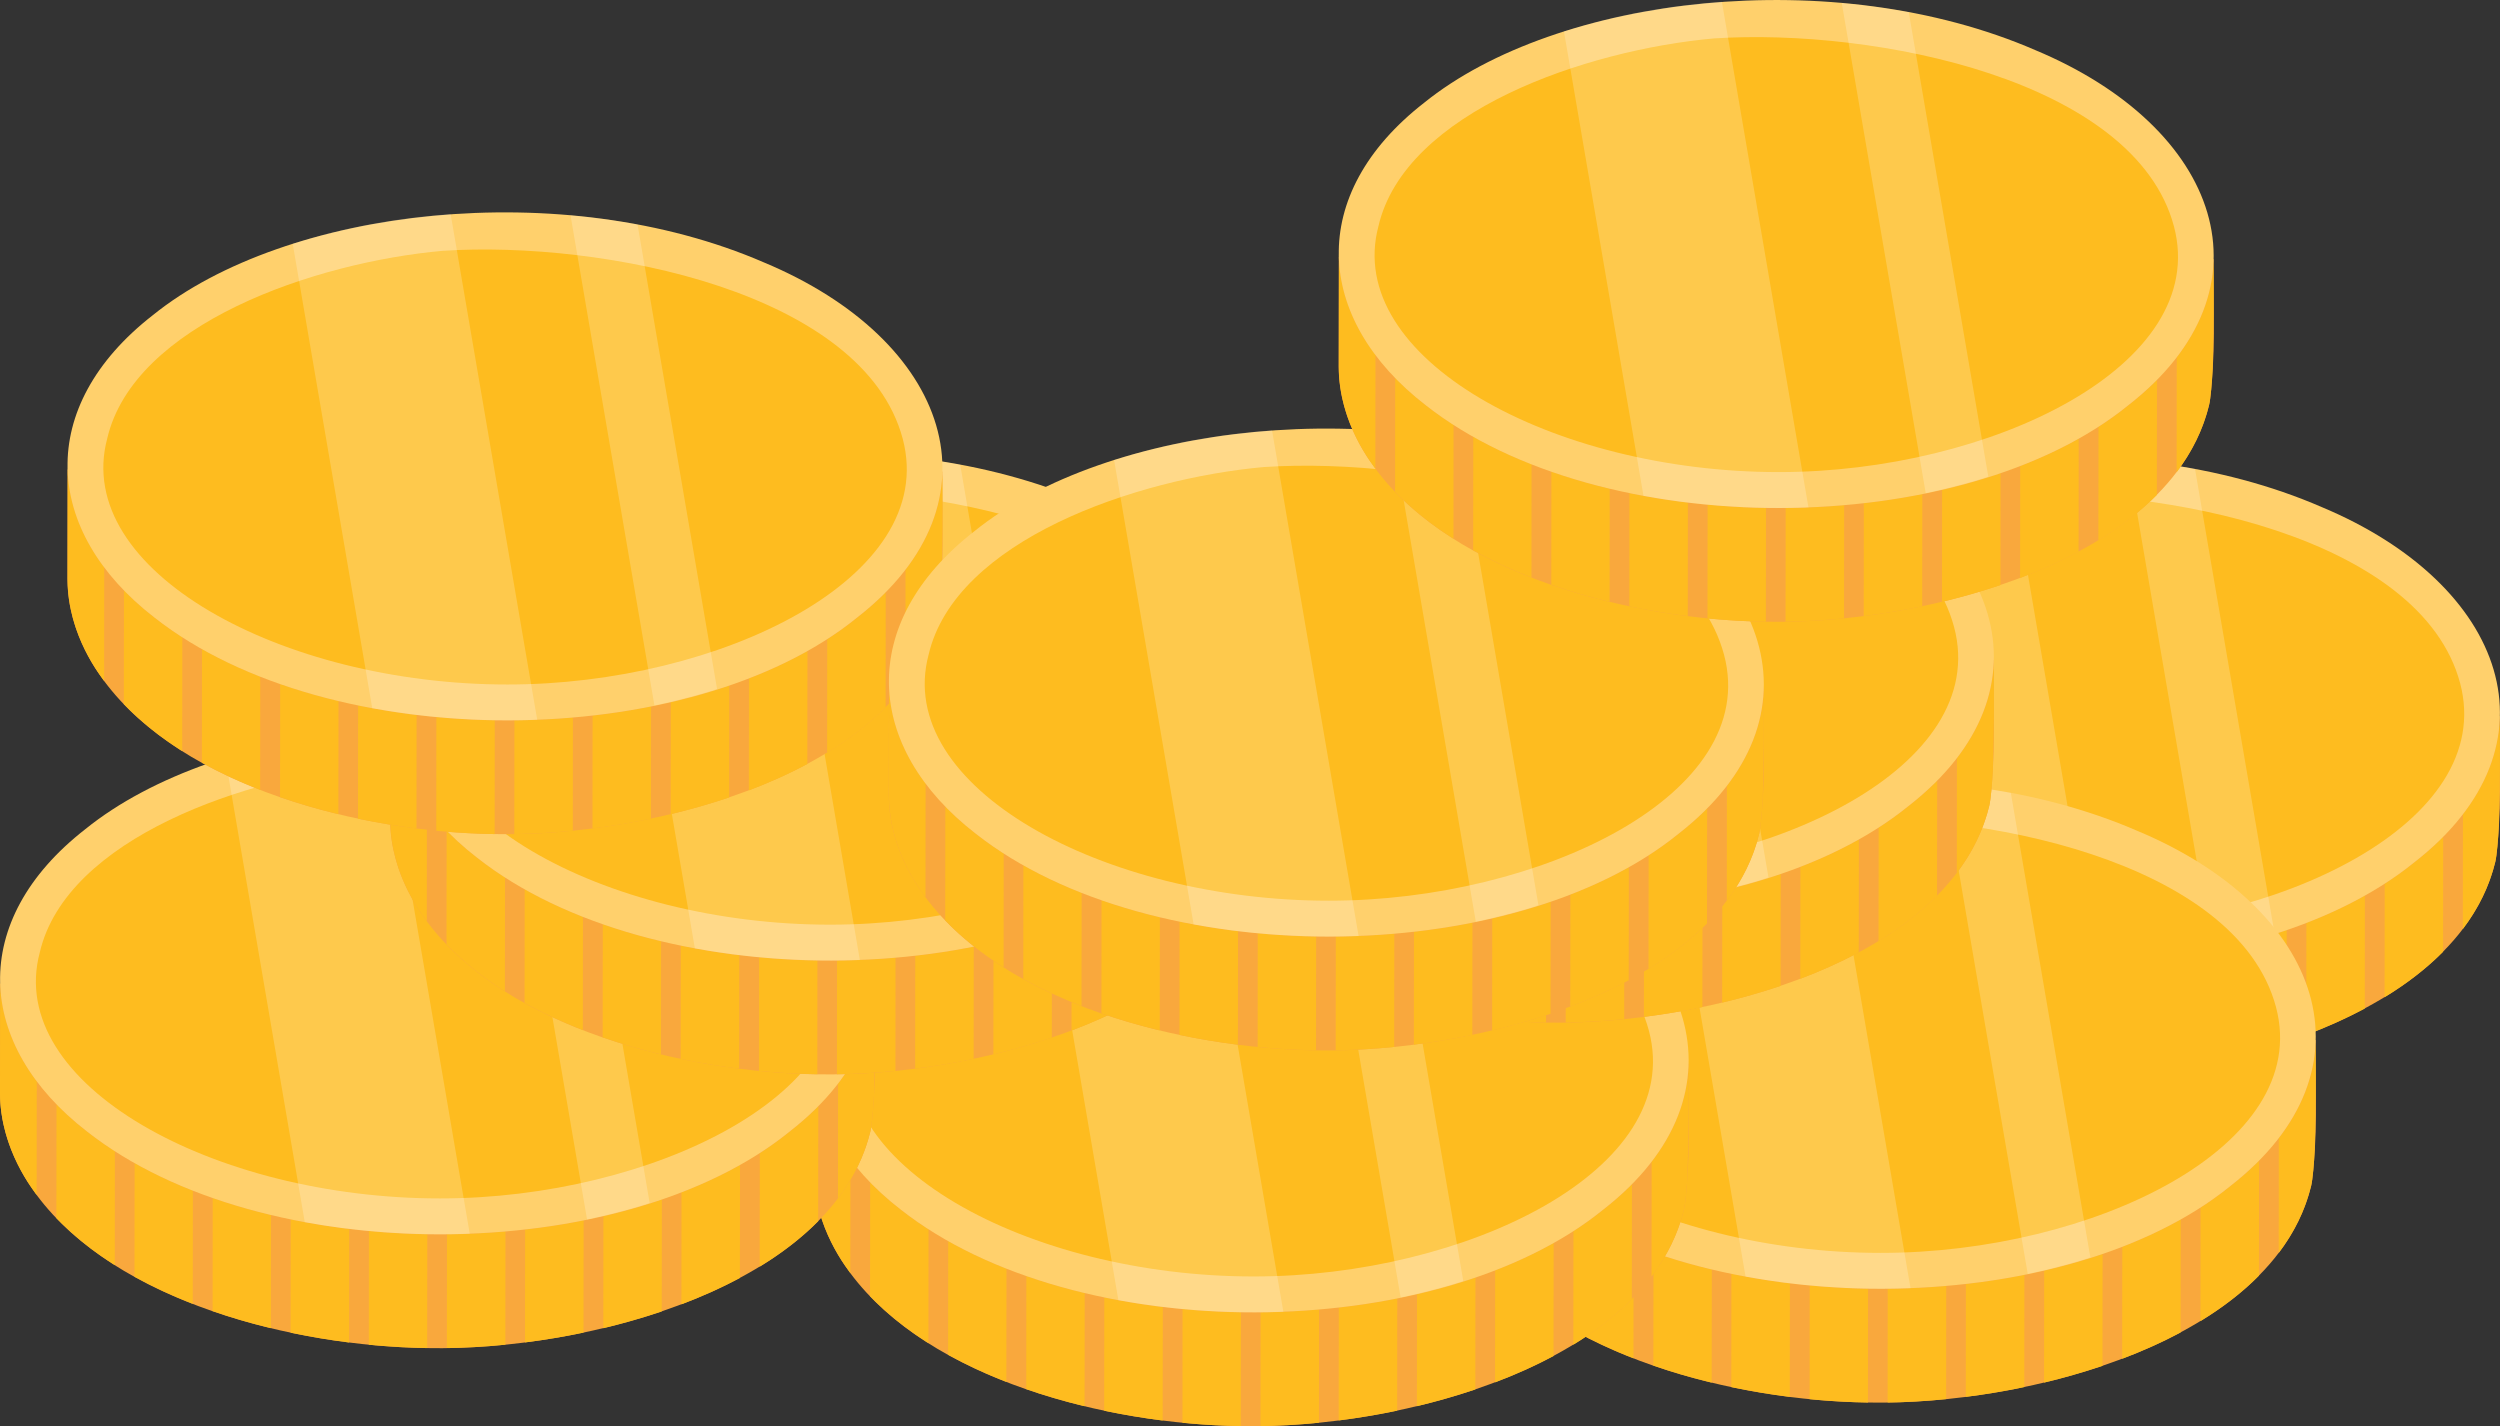 <svg width="149" height="85" viewBox="0 0 149 85" fill="none" xmlns="http://www.w3.org/2000/svg">
<rect x="0" y="0" width="149" height="85" fill="#333333" stroke="none"/>
<g clip-path="url(#clip0_96_492404)">
<path d="M148.936 49.162V49.179C148.889 50.052 148.812 50.975 148.718 51.373C146.462 60.638 131.771 64.477 122.303 64.285C114.391 64.174 103.777 61.548 99.027 55.161C98.933 54.993 96.843 52.505 96.843 49.067C96.843 48.4 96.839 51.481 96.853 42.556H97.068L148.768 42.68H148.983C149.003 47.413 149.027 47.601 148.939 49.165L148.936 49.162Z" fill="#F9A83D"/>
<path d="M103.69 52.556L103.683 59.337C102.379 58.515 101.206 57.584 100.204 56.54L100.211 49.758C100.755 50.321 101.364 50.864 102.039 51.386C102.564 51.797 103.115 52.192 103.693 52.556H103.69Z" fill="#FEBC1F"/>
<path d="M126.968 57.338L126.962 64.086C125.758 64.204 124.589 64.271 123.476 64.285L123.483 57.507C124.649 57.497 125.812 57.44 126.965 57.338H126.968Z" fill="#FEBC1F"/>
<path d="M136.289 55.434L136.282 62.104C135.139 62.489 133.973 62.822 132.8 63.102L132.807 56.428C134.003 56.152 135.169 55.822 136.289 55.434Z" fill="#FEBC1F"/>
<path d="M108.338 54.905L108.331 61.649C107.118 61.178 105.955 60.638 104.859 60.032L104.866 53.26C105.958 53.877 107.118 54.423 108.338 54.905Z" fill="#FEBC1F"/>
<path d="M99.034 48.39L99.028 55.158C97.532 53.162 96.87 51.049 96.85 49.165C96.85 49.165 96.85 48.309 96.856 42.296C96.856 44.389 97.599 46.468 99.041 48.39H99.034Z" fill="#FEBC1F"/>
<path d="M140.947 53.374L140.94 60.112C139.838 60.702 138.668 61.224 137.455 61.683L137.461 55.009C138.691 54.534 139.858 53.991 140.947 53.378V53.374Z" fill="#FEBC1F"/>
<path d="M131.63 56.681L131.623 63.368C130.457 63.614 129.284 63.806 128.138 63.951L128.144 57.224C129.324 57.092 130.49 56.91 131.63 56.678V56.681Z" fill="#FEBC1F"/>
<path d="M122.31 57.504L122.303 64.285C121.174 64.268 120.007 64.204 118.824 64.09L118.831 57.312C119.984 57.423 121.147 57.487 122.313 57.507L122.31 57.504Z" fill="#FEBC1F"/>
<path d="M148.936 49.161V49.178C148.889 50.051 148.812 50.975 148.718 51.372C148.362 52.842 147.693 54.17 146.785 55.37L146.792 48.524C148.204 46.687 148.909 44.753 148.987 42.835C149.003 45.831 149.007 46.104 148.933 49.161H148.936Z" fill="#FEBC1F"/>
<path d="M145.612 49.873L145.606 56.728C144.607 57.739 143.428 58.642 142.12 59.438L142.127 52.673C142.755 52.269 143.347 51.841 143.905 51.389C144.537 50.897 145.108 50.395 145.616 49.876L145.612 49.873Z" fill="#FEBC1F"/>
<path d="M117.655 57.184L117.648 63.951C116.492 63.806 115.322 63.611 114.163 63.368L114.169 56.621C115.312 56.86 116.475 57.049 117.655 57.187V57.184Z" fill="#FEBC1F"/>
<path d="M112.996 56.357L112.99 63.098C111.81 62.815 110.647 62.478 109.514 62.08L109.521 55.343C110.64 55.737 111.803 56.074 112.996 56.357Z" fill="#FEBC1F"/>
<path d="M143.905 51.386C133.932 59.479 112.506 59.614 102.039 51.386C95.351 46.219 94.934 38.811 101.932 33.361C109.864 26.947 126.387 25.022 138.362 30.216C149.366 34.814 152.862 44.409 143.905 51.386Z" fill="#FFD06C"/>
<path d="M123.069 55.37C135.643 55.37 148.832 49.044 146.624 40.719C144.294 31.996 128.83 28.899 119.211 29.522C111.581 30.203 100.792 33.89 99.212 40.715C97.121 48.579 109.605 55.37 123.069 55.37Z" fill="#FEBC1F"/>
<g opacity="0.2">
<path d="M124.844 57.473C121.345 57.618 117.916 57.325 115.009 56.782C114.807 55.613 110.821 32.323 110.64 31.261L110.27 29.104C113.013 28.218 115.974 27.645 119.005 27.388C119.231 27.368 119.456 27.351 119.681 27.338L120.047 29.475L124.474 55.336L124.84 57.473H124.844Z" fill="white"/>
<path d="M135.562 55.636C135.142 55.788 133.633 56.24 131.831 56.621C128.531 37.346 126.864 27.608 126.83 27.405C128.181 27.527 129.516 27.709 130.823 27.955C133.055 41.002 133.388 42.94 135.562 55.636Z" fill="white"/>
</g>
<path d="M137.962 68.468V68.485C137.915 69.358 137.838 70.281 137.744 70.679C135.489 79.944 120.797 83.783 111.329 83.591C103.417 83.48 92.803 80.854 88.054 74.467C87.96 74.299 85.869 71.811 85.869 68.374C85.869 67.706 85.866 70.787 85.879 61.862H86.094L137.794 61.986H138.009C138.03 66.719 138.053 66.907 137.966 68.471L137.962 68.468Z" fill="#F9A83D"/>
<path d="M92.716 71.859L92.709 78.64C91.405 77.817 90.232 76.887 89.231 75.842L89.237 69.061C89.782 69.624 90.39 70.167 91.066 70.689C91.59 71.1 92.141 71.495 92.719 71.859H92.716Z" fill="#FEBC1F"/>
<path d="M115.995 76.641L115.988 83.389C114.785 83.507 113.615 83.574 112.502 83.588L112.509 76.81C113.675 76.799 114.838 76.742 115.991 76.641H115.995Z" fill="#FEBC1F"/>
<path d="M125.315 74.737L125.308 81.407C124.165 81.791 122.999 82.125 121.826 82.405L121.833 75.731C123.029 75.455 124.196 75.124 125.315 74.737Z" fill="#FEBC1F"/>
<path d="M97.361 74.211L97.354 80.956C96.141 80.484 94.978 79.944 93.882 79.338L93.889 72.566C94.981 73.183 96.141 73.729 97.361 74.211Z" fill="#FEBC1F"/>
<path d="M88.061 67.696L88.054 74.464C86.558 72.469 85.896 70.355 85.876 68.471C85.876 68.471 85.876 67.615 85.883 61.602C85.883 63.695 86.626 65.775 88.067 67.696H88.061Z" fill="#FEBC1F"/>
<path d="M129.973 72.677L129.966 79.415C128.864 80.005 127.694 80.527 126.481 80.986L126.488 74.312C127.718 73.837 128.884 73.294 129.973 72.681V72.677Z" fill="#FEBC1F"/>
<path d="M120.653 75.984L120.647 82.671C119.48 82.917 118.307 83.109 117.161 83.254L117.168 76.526C118.348 76.395 119.514 76.213 120.653 75.981V75.984Z" fill="#FEBC1F"/>
<path d="M111.336 76.806L111.329 83.588C110.2 83.571 109.034 83.507 107.851 83.392L107.857 76.614C109.01 76.725 110.173 76.79 111.339 76.81L111.336 76.806Z" fill="#FEBC1F"/>
<path d="M137.963 68.468V68.484C137.916 69.357 137.838 70.281 137.744 70.678C137.388 72.148 136.719 73.476 135.812 74.676L135.818 67.831C137.23 65.994 137.936 64.059 138.013 62.141C138.03 65.138 138.033 65.41 137.959 68.468H137.963Z" fill="#FEBC1F"/>
<path d="M134.639 69.175L134.632 76.031C133.634 77.042 132.454 77.945 131.146 78.741L131.153 71.976C131.782 71.572 132.373 71.144 132.931 70.692C133.563 70.2 134.134 69.698 134.642 69.179L134.639 69.175Z" fill="#FEBC1F"/>
<path d="M106.678 76.486L106.671 83.254C105.515 83.109 104.345 82.914 103.186 82.671L103.192 75.923C104.335 76.163 105.498 76.351 106.678 76.49V76.486Z" fill="#FEBC1F"/>
<path d="M102.023 75.663L102.016 82.404C100.836 82.121 99.673 81.784 98.54 81.386L98.547 74.649C99.666 75.043 100.829 75.38 102.023 75.663Z" fill="#FEBC1F"/>
<path d="M132.928 70.689C122.955 78.781 101.528 78.916 91.062 70.689C84.374 65.522 83.957 58.114 90.954 52.664C98.887 46.25 115.41 44.325 127.385 49.519C138.389 54.116 141.885 63.712 132.928 70.689Z" fill="#FFD06C"/>
<path d="M112.095 74.673C124.669 74.673 137.858 68.347 135.65 60.022C133.321 51.299 117.856 48.201 108.237 48.825C100.607 49.506 89.818 53.193 88.239 60.018C86.148 67.882 98.631 74.673 112.095 74.673Z" fill="#FEBC1F"/>
<g opacity="0.2">
<path d="M113.87 76.776C110.371 76.921 106.943 76.628 104.036 76.085C103.834 74.915 99.848 51.626 99.666 50.564L99.296 48.407C102.039 47.52 105 46.947 108.032 46.691C108.257 46.671 108.482 46.654 108.707 46.641L109.074 48.778L113.5 74.639L113.867 76.776H113.87Z" fill="white"/>
<path d="M124.585 74.942C124.165 75.094 122.656 75.546 120.854 75.927C117.554 56.652 115.887 46.914 115.853 46.711C117.204 46.833 118.539 47.015 119.846 47.261C122.078 60.308 122.41 62.246 124.585 74.942Z" fill="white"/>
</g>
<path d="M100.583 69.873V69.89C100.536 70.763 100.459 71.686 100.365 72.084C98.11 81.35 83.418 85.189 73.95 84.996C66.038 84.885 55.424 82.26 50.675 75.873C50.581 75.704 48.49 73.217 48.49 69.779C48.49 69.112 48.487 72.192 48.5 63.267H48.715L100.415 63.392H100.631C100.651 68.124 100.674 68.313 100.587 69.877L100.583 69.873Z" fill="#F9A83D"/>
<path d="M55.34 73.267L55.333 80.049C54.029 79.226 52.856 78.296 51.855 77.251L51.861 70.47C52.406 71.033 53.014 71.575 53.69 72.098C54.214 72.509 54.765 72.903 55.343 73.267H55.34Z" fill="#FEBC1F"/>
<path d="M78.615 78.046L78.609 84.794C77.405 84.912 76.236 84.98 75.123 84.993L75.13 78.215C76.296 78.205 77.459 78.147 78.612 78.046H78.615Z" fill="#FEBC1F"/>
<path d="M87.936 76.142L87.929 82.812C86.786 83.197 85.62 83.53 84.447 83.81L84.454 77.136C85.65 76.86 86.816 76.53 87.936 76.142Z" fill="#FEBC1F"/>
<path d="M59.985 75.617L59.978 82.361C58.764 81.889 57.602 81.35 56.506 80.743L56.513 73.972C57.605 74.588 58.764 75.135 59.985 75.617Z" fill="#FEBC1F"/>
<path d="M50.685 69.101L50.678 75.869C49.182 73.874 48.52 71.76 48.5 69.876C48.5 69.876 48.5 69.02 48.507 63.007C48.507 65.1 49.249 67.18 50.691 69.101H50.685Z" fill="#FEBC1F"/>
<path d="M92.597 74.082L92.59 80.82C91.488 81.41 90.318 81.932 89.105 82.391L89.112 75.717C90.342 75.242 91.508 74.699 92.597 74.086V74.082Z" fill="#FEBC1F"/>
<path d="M83.277 77.389L83.271 84.076C82.104 84.322 80.931 84.514 79.785 84.659L79.792 77.932C80.972 77.8 82.138 77.618 83.277 77.386V77.389Z" fill="#FEBC1F"/>
<path d="M73.96 78.212L73.953 84.993C72.824 84.976 71.658 84.912 70.475 84.798L70.481 78.019C71.634 78.131 72.797 78.195 73.963 78.215L73.96 78.212Z" fill="#FEBC1F"/>
<path d="M100.583 69.873V69.89C100.536 70.763 100.459 71.686 100.365 72.084C100.008 73.553 99.34 74.881 98.432 76.081L98.439 69.236C99.85 67.399 100.556 65.464 100.634 63.546C100.65 66.543 100.654 66.816 100.58 69.873H100.583Z" fill="#FEBC1F"/>
<path d="M97.263 70.581L97.256 77.436C96.258 78.447 95.078 79.35 93.77 80.146L93.777 73.381C94.406 72.977 94.997 72.549 95.555 72.097C96.187 71.605 96.758 71.103 97.266 70.584L97.263 70.581Z" fill="#FEBC1F"/>
<path d="M69.302 77.895L69.295 84.663C68.139 84.518 66.969 84.322 65.81 84.08L65.816 77.332C66.959 77.571 68.122 77.76 69.302 77.898V77.895Z" fill="#FEBC1F"/>
<path d="M64.647 77.069L64.64 83.81C63.46 83.526 62.297 83.189 61.165 82.792L61.171 76.054C62.291 76.448 63.453 76.786 64.647 77.069Z" fill="#FEBC1F"/>
<path d="M95.552 72.094C85.58 80.187 64.153 80.322 53.687 72.094C46.998 66.927 46.581 59.519 53.579 54.069C61.511 47.655 78.034 45.73 90.01 50.924C101.014 55.522 104.509 65.117 95.552 72.094Z" fill="#FFD06C"/>
<path d="M74.72 76.078C87.294 76.078 100.483 69.752 98.274 61.427C95.945 52.704 80.481 49.607 70.861 50.23C63.232 50.911 52.443 54.598 50.863 61.423C48.772 69.287 61.255 76.078 74.72 76.078Z" fill="#FEBC1F"/>
<g opacity="0.2">
<path d="M76.491 78.185C72.992 78.33 69.564 78.036 66.657 77.494C66.455 76.324 62.469 53.034 62.287 51.972L61.917 49.815C64.66 48.929 67.621 48.356 70.653 48.1C70.878 48.08 71.103 48.063 71.329 48.049L71.695 50.186L76.121 76.048L76.488 78.185H76.491Z" fill="white"/>
<path d="M87.21 76.348C86.79 76.499 85.28 76.951 83.479 77.332C80.178 58.057 78.511 48.319 78.478 48.117C79.829 48.238 81.163 48.42 82.471 48.666C84.702 61.713 85.035 63.651 87.21 76.348Z" fill="white"/>
</g>
<path d="M52.093 65.222V65.239C52.046 66.112 51.969 67.036 51.875 67.433C49.62 76.699 34.928 80.538 25.46 80.346C17.548 80.234 6.934 77.609 2.185 71.222C2.09 71.05 -0 68.559 -0 65.125C-0 64.457 -0.003 67.538 0.01 58.613H0.225L51.922 58.737H52.137C52.157 63.47 52.181 63.658 52.093 65.222Z" fill="#F9A83D"/>
<path d="M6.846 68.616L6.84 75.398C5.535 74.575 4.362 73.645 3.361 72.6L3.368 65.819C3.912 66.382 4.52 66.924 5.196 67.447C5.72 67.858 6.272 68.252 6.85 68.616H6.846Z" fill="#FEBC1F"/>
<path d="M30.125 73.395L30.119 80.143C28.916 80.261 27.746 80.329 26.633 80.342L26.64 73.564C27.806 73.554 28.969 73.497 30.122 73.395H30.125Z" fill="#FEBC1F"/>
<path d="M39.446 71.495L39.439 78.165C38.296 78.549 37.13 78.883 35.957 79.162L35.964 72.489C37.16 72.213 38.327 71.882 39.446 71.495Z" fill="#FEBC1F"/>
<path d="M11.495 70.966L11.488 77.71C10.275 77.238 9.112 76.699 8.016 76.092L8.023 69.321C9.115 69.938 10.275 70.484 11.495 70.966Z" fill="#FEBC1F"/>
<path d="M2.191 64.45L2.185 71.218C0.686 69.219 0.024 67.106 0 65.225C0 65.225 0 64.369 0.007 58.356C0.007 60.45 0.75 62.529 2.191 64.45Z" fill="#FEBC1F"/>
<path d="M44.104 69.432L44.097 76.169C42.995 76.759 41.825 77.281 40.612 77.74L40.618 71.066C41.849 70.591 43.015 70.048 44.104 69.435V69.432Z" fill="#FEBC1F"/>
<path d="M34.784 72.738L34.777 79.425C33.611 79.671 32.438 79.863 31.291 80.008L31.298 73.281C32.478 73.149 33.644 72.967 34.784 72.735V72.738Z" fill="#FEBC1F"/>
<path d="M25.467 73.561L25.46 80.342C24.331 80.325 23.165 80.261 21.981 80.147L21.988 73.369C23.141 73.48 24.304 73.544 25.47 73.564L25.467 73.561Z" fill="#FEBC1F"/>
<path d="M52.093 65.222V65.239C52.046 66.112 51.969 67.035 51.875 67.433C51.519 68.902 50.85 70.23 49.942 71.43L49.949 64.585C51.361 62.748 52.067 60.813 52.144 58.895C52.161 61.892 52.164 62.165 52.09 65.222H52.093Z" fill="#FEBC1F"/>
<path d="M48.77 65.93L48.763 72.785C47.764 73.796 46.585 74.7 45.277 75.495L45.284 68.731C45.913 68.326 46.504 67.898 47.062 67.446C47.694 66.954 48.265 66.452 48.773 65.933L48.77 65.93Z" fill="#FEBC1F"/>
<path d="M20.812 73.244L20.805 80.012C19.649 79.867 18.479 79.671 17.32 79.429L17.326 72.681C18.469 72.921 19.632 73.109 20.812 73.247V73.244Z" fill="#FEBC1F"/>
<path d="M16.154 72.418L16.147 79.159C14.967 78.876 13.804 78.539 12.671 78.141L12.678 71.403C13.797 71.798 14.96 72.135 16.154 72.418Z" fill="#FEBC1F"/>
<path d="M47.059 67.443C37.086 75.536 15.659 75.671 5.193 67.443C-1.496 62.276 -1.912 54.868 5.085 49.418C13.018 43.004 29.541 41.08 41.516 46.273C52.52 50.871 56.016 60.467 47.059 67.443Z" fill="#FFD06C"/>
<path d="M26.226 71.427C38.8 71.427 51.989 65.101 49.781 56.776C47.452 48.053 31.987 44.956 22.368 45.579C14.738 46.26 3.949 49.947 2.369 56.773C0.279 64.636 12.762 71.427 26.226 71.427Z" fill="#FEBC1F"/>
<g opacity="0.2">
<path d="M28.001 73.534C24.502 73.679 21.074 73.385 18.166 72.843C17.965 71.673 13.979 48.383 13.797 47.322L13.427 45.165C16.17 44.278 19.131 43.705 22.163 43.449C22.388 43.429 22.613 43.412 22.838 43.398L23.205 45.535L27.631 71.397L27.997 73.534H28.001Z" fill="white"/>
<path d="M38.719 71.697C38.299 71.849 36.79 72.3 34.989 72.681C31.688 53.407 30.021 43.668 29.987 43.466C31.338 43.587 32.673 43.769 33.98 44.015C36.212 57.062 36.545 59 38.719 71.697Z" fill="white"/>
</g>
<path d="M75.342 48.905V48.922C75.295 49.795 75.217 50.719 75.123 51.117C72.868 60.382 58.177 64.221 48.709 64.029C40.797 63.917 30.182 61.292 25.433 54.905C25.339 54.736 23.248 52.249 23.248 48.811C23.248 48.144 23.245 51.224 23.259 42.299H23.474L75.174 42.424H75.389C75.409 47.156 75.433 47.345 75.345 48.909L75.342 48.905Z" fill="#F9A83D"/>
<path d="M30.098 52.299L30.091 59.081C28.787 58.258 27.614 57.328 26.613 56.283L26.619 49.502C27.164 50.065 27.772 50.608 28.448 51.13C28.972 51.541 29.523 51.935 30.102 52.299H30.098Z" fill="#FEBC1F"/>
<path d="M53.373 57.079L53.367 63.826C52.163 63.944 50.994 64.012 49.881 64.025L49.888 57.247C51.054 57.237 52.217 57.18 53.37 57.079H53.373Z" fill="#FEBC1F"/>
<path d="M62.694 55.174L62.687 61.844C61.544 62.229 60.378 62.562 59.205 62.842L59.212 56.169C60.408 55.892 61.575 55.562 62.694 55.174Z" fill="#FEBC1F"/>
<path d="M34.743 54.649L34.736 61.393C33.523 60.921 32.36 60.382 31.264 59.775L31.271 53.004C32.363 53.621 33.523 54.167 34.743 54.649Z" fill="#FEBC1F"/>
<path d="M25.443 48.133L25.436 54.901C23.941 52.906 23.279 50.793 23.258 48.909C23.258 48.909 23.258 48.053 23.265 42.04C23.265 44.133 24.008 46.212 25.45 48.133H25.443Z" fill="#FEBC1F"/>
<path d="M67.355 53.115L67.349 59.852C66.246 60.442 65.077 60.965 63.863 61.423L63.87 54.749C65.1 54.274 66.266 53.731 67.355 53.118V53.115Z" fill="#FEBC1F"/>
<path d="M58.036 56.421L58.029 63.108C56.863 63.354 55.69 63.547 54.544 63.691L54.55 56.964C55.73 56.833 56.896 56.651 58.036 56.418V56.421Z" fill="#FEBC1F"/>
<path d="M48.718 57.244L48.712 64.025C47.582 64.008 46.416 63.944 45.233 63.83L45.24 57.052C46.392 57.163 47.555 57.227 48.722 57.244H48.718Z" fill="#FEBC1F"/>
<path d="M75.341 48.905V48.922C75.294 49.795 75.217 50.718 75.123 51.116C74.767 52.586 74.098 53.913 73.19 55.113L73.197 48.268C74.609 46.431 75.315 44.496 75.392 42.579C75.409 45.575 75.412 45.848 75.338 48.905H75.341Z" fill="#FEBC1F"/>
<path d="M72.021 49.613L72.014 56.468C71.016 57.48 69.836 58.383 68.529 59.178L68.535 52.414C69.164 52.009 69.756 51.581 70.314 51.13C70.945 50.637 71.517 50.135 72.024 49.616L72.021 49.613Z" fill="#FEBC1F"/>
<path d="M44.06 56.927L44.053 63.695C42.897 63.55 41.727 63.355 40.568 63.112L40.575 56.364C41.717 56.604 42.88 56.792 44.06 56.931V56.927Z" fill="#FEBC1F"/>
<path d="M39.401 56.101L39.395 62.842C38.215 62.559 37.052 62.222 35.919 61.824L35.926 55.086C37.045 55.481 38.208 55.818 39.401 56.101Z" fill="#FEBC1F"/>
<path d="M70.311 51.127C60.338 59.219 38.911 59.354 28.445 51.127C21.756 45.96 21.34 38.551 28.337 33.101C36.27 26.687 52.792 24.763 64.768 29.957C75.772 34.554 79.268 44.15 70.311 51.127Z" fill="#FFD06C"/>
<path d="M49.478 55.111C62.052 55.111 75.241 48.784 73.033 40.459C70.704 31.736 55.239 28.639 45.62 29.262C37.99 29.943 27.201 33.63 25.621 40.456C23.531 48.319 36.014 55.111 49.478 55.111Z" fill="#FEBC1F"/>
<g opacity="0.2">
<path d="M51.249 57.217C47.751 57.362 44.322 57.069 41.415 56.526C41.213 55.356 37.227 32.066 37.045 31.005L36.676 28.848C39.418 27.961 42.38 27.388 45.411 27.132C45.636 27.112 45.862 27.095 46.087 27.081L46.453 29.218L50.88 55.08L51.246 57.217H51.249Z" fill="white"/>
<path d="M61.968 55.38C61.548 55.532 60.039 55.983 58.237 56.364C54.937 37.09 53.27 27.351 53.236 27.149C54.587 27.27 55.921 27.452 57.229 27.698C59.461 40.745 59.793 42.683 61.968 55.38Z" fill="white"/>
</g>
<path d="M118.777 45.822V45.838C118.73 46.711 118.653 47.635 118.559 48.032C116.304 57.298 101.612 61.137 92.144 60.945C84.232 60.834 73.618 58.208 68.869 51.821C68.775 51.652 66.684 49.165 66.684 45.727C66.684 45.06 66.681 48.14 66.694 39.215H66.909L118.606 39.34H118.821C118.841 44.072 118.865 44.261 118.777 45.825V45.822Z" fill="#F9A83D"/>
<path d="M73.531 49.212L73.524 55.993C72.22 55.171 71.047 54.241 70.045 53.196L70.052 46.415C70.597 46.977 71.205 47.52 71.881 48.042C72.405 48.454 72.956 48.848 73.534 49.212H73.531Z" fill="#FEBC1F"/>
<path d="M96.809 53.995L96.803 60.742C95.6 60.86 94.43 60.928 93.317 60.941L93.324 54.163C94.49 54.153 95.653 54.096 96.806 53.995H96.809Z" fill="#FEBC1F"/>
<path d="M106.13 52.09L106.123 58.761C104.98 59.145 103.814 59.478 102.641 59.758L102.648 53.085C103.844 52.808 105.011 52.478 106.13 52.09Z" fill="#FEBC1F"/>
<path d="M78.175 51.564L78.169 58.309C76.955 57.837 75.793 57.297 74.697 56.691L74.704 49.919C75.796 50.536 76.955 51.082 78.175 51.564Z" fill="#FEBC1F"/>
<path d="M68.876 45.046L68.869 51.814C67.373 49.819 66.711 47.705 66.691 45.821C66.691 45.821 66.691 44.965 66.698 38.952C66.698 41.045 67.44 43.125 68.882 45.046H68.876Z" fill="#FEBC1F"/>
<path d="M110.788 50.031L110.781 56.768C109.679 57.358 108.509 57.881 107.296 58.339L107.303 51.665C108.533 51.19 109.699 50.648 110.788 50.034V50.031Z" fill="#FEBC1F"/>
<path d="M101.468 53.337L101.462 60.024C100.295 60.27 99.122 60.462 97.976 60.608L97.983 53.88C99.162 53.749 100.329 53.566 101.468 53.334V53.337Z" fill="#FEBC1F"/>
<path d="M92.151 54.16L92.144 60.941C91.015 60.924 89.849 60.86 88.665 60.746L88.672 53.968C89.825 54.079 90.988 54.143 92.154 54.16H92.151Z" fill="#FEBC1F"/>
<path d="M118.778 45.821V45.838C118.731 46.711 118.653 47.634 118.559 48.032C118.203 49.502 117.534 50.83 116.626 52.029L116.633 45.184C118.045 43.347 118.751 41.412 118.828 39.495C118.845 42.491 118.848 42.764 118.774 45.821H118.778Z" fill="#FEBC1F"/>
<path d="M115.454 46.529L115.447 53.384C114.449 54.395 113.269 55.299 111.961 56.094L111.968 49.33C112.597 48.925 113.188 48.497 113.746 48.045C114.378 47.553 114.949 47.051 115.457 46.532L115.454 46.529Z" fill="#FEBC1F"/>
<path d="M87.493 53.84L87.486 60.608C86.33 60.463 85.16 60.267 84.001 60.025L84.007 53.277C85.15 53.516 86.313 53.705 87.493 53.843V53.84Z" fill="#FEBC1F"/>
<path d="M82.838 53.014L82.831 59.755C81.651 59.471 80.488 59.134 79.356 58.737L79.362 51.999C80.481 52.393 81.644 52.73 82.838 53.014Z" fill="#FEBC1F"/>
<path d="M113.743 48.042C103.77 56.135 82.343 56.27 71.877 48.042C65.188 42.876 64.772 35.467 71.769 30.017C79.702 23.603 96.225 21.679 108.2 26.873C119.204 31.47 122.7 41.066 113.743 48.042Z" fill="#FFD06C"/>
<path d="M92.91 52.026C105.484 52.026 118.673 45.7 116.465 37.375C114.136 28.652 98.671 25.555 89.052 26.178C81.422 26.859 70.633 30.547 69.053 37.372C66.963 45.235 79.446 52.026 92.91 52.026Z" fill="#FEBC1F"/>
<g opacity="0.2">
<path d="M94.685 54.13C91.186 54.275 87.758 53.981 84.85 53.439C84.649 52.269 80.662 28.979 80.481 27.917L80.111 25.76C82.854 24.874 85.815 24.301 88.847 24.045C89.072 24.024 89.297 24.008 89.522 23.994L89.889 26.131L94.315 51.993L94.682 54.13H94.685Z" fill="white"/>
<path d="M105.4 52.296C104.98 52.448 103.471 52.899 101.669 53.28C98.369 34.006 96.702 24.267 96.668 24.065C98.019 24.186 99.353 24.368 100.661 24.614C102.893 37.661 103.225 39.599 105.4 52.296Z" fill="white"/>
</g>
<path d="M56.113 34.588V34.605C56.066 35.478 55.989 36.401 55.895 36.799C53.639 46.065 38.948 49.904 29.48 49.711C21.568 49.6 10.954 46.975 6.205 40.587C6.111 40.419 4.02 37.932 4.02 34.494C4.02 33.826 4.017 36.907 4.03 27.982H4.245L55.945 28.107H56.16C56.181 32.839 56.204 33.028 56.117 34.591L56.113 34.588Z" fill="#F9A83D"/>
<path d="M10.867 37.982L10.86 44.764C9.556 43.941 8.383 43.011 7.381 41.966L7.388 35.185C7.933 35.747 8.541 36.29 9.216 36.812C9.741 37.224 10.292 37.618 10.87 37.982H10.867Z" fill="#FEBC1F"/>
<path d="M34.145 42.765L34.139 49.512C32.935 49.63 31.766 49.698 30.653 49.711L30.66 42.933C31.826 42.923 32.989 42.866 34.142 42.765H34.145Z" fill="#FEBC1F"/>
<path d="M43.462 40.86L43.456 47.531C42.313 47.915 41.147 48.248 39.974 48.528L39.98 41.855C41.177 41.578 42.343 41.248 43.462 40.86Z" fill="#FEBC1F"/>
<path d="M15.511 40.331L15.505 47.076C14.291 46.604 13.128 46.065 12.033 45.458L12.039 38.687C13.132 39.303 14.291 39.849 15.515 40.331H15.511Z" fill="#FEBC1F"/>
<path d="M6.212 33.816L6.205 40.584C4.709 38.589 4.047 36.475 4.027 34.591C4.027 34.591 4.027 33.735 4.034 27.722C4.034 29.815 4.776 31.895 6.218 33.816H6.212Z" fill="#FEBC1F"/>
<path d="M48.124 38.801L48.117 45.538C47.015 46.128 45.845 46.651 44.632 47.109L44.639 40.435C45.869 39.96 47.035 39.418 48.124 38.804V38.801Z" fill="#FEBC1F"/>
<path d="M38.804 42.107L38.797 48.794C37.631 49.04 36.458 49.233 35.312 49.377L35.319 42.65C36.498 42.519 37.665 42.337 38.804 42.104V42.107Z" fill="#FEBC1F"/>
<path d="M29.487 42.93L29.48 49.711C28.351 49.694 27.185 49.63 26.002 49.516L26.008 42.738C27.161 42.849 28.324 42.913 29.49 42.93H29.487Z" fill="#FEBC1F"/>
<path d="M56.114 34.588V34.605C56.066 35.477 55.989 36.401 55.895 36.799C55.539 38.268 54.87 39.596 53.962 40.796L53.969 33.951C55.381 32.114 56.087 30.179 56.164 28.261C56.181 31.258 56.184 31.531 56.11 34.588H56.114Z" fill="#FEBC1F"/>
<path d="M52.789 35.299L52.783 42.154C51.785 43.166 50.605 44.069 49.297 44.864L49.304 38.1C49.933 37.695 50.524 37.267 51.082 36.816C51.714 36.324 52.285 35.821 52.793 35.302L52.789 35.299Z" fill="#FEBC1F"/>
<path d="M24.829 42.61L24.822 49.378C23.666 49.233 22.496 49.037 21.336 48.795L21.343 42.047C22.486 42.286 23.649 42.475 24.829 42.613V42.61Z" fill="#FEBC1F"/>
<path d="M20.174 41.784L20.167 48.525C18.987 48.241 17.824 47.904 16.691 47.507L16.698 40.769C17.817 41.163 18.98 41.5 20.174 41.784Z" fill="#FEBC1F"/>
<path d="M51.078 36.812C41.106 44.905 19.679 45.04 9.213 36.812C2.524 31.646 2.108 24.237 9.105 18.787C17.038 12.373 33.561 10.449 45.536 15.643C56.54 20.24 60.036 29.836 51.078 36.812Z" fill="#FFD06C"/>
<path d="M30.246 40.797C42.82 40.797 56.009 34.47 53.801 26.145C51.471 17.422 36.007 14.325 26.388 14.948C18.758 15.629 7.969 19.317 6.389 26.142C4.299 34.005 16.782 40.797 30.246 40.797Z" fill="#FEBC1F"/>
<g opacity="0.2">
<path d="M32.021 42.9C28.522 43.044 25.094 42.751 22.186 42.209C21.985 41.039 17.998 17.749 17.817 16.687L17.447 14.53C20.19 13.644 23.151 13.071 26.183 12.815C26.408 12.794 26.633 12.778 26.858 12.764L27.225 14.901L31.651 40.763L32.017 42.9H32.021Z" fill="white"/>
<path d="M42.736 41.063C42.316 41.214 40.807 41.666 39.005 42.047C35.705 22.772 34.038 13.034 34.004 12.832C35.355 12.953 36.689 13.135 37.997 13.381C40.229 26.428 40.561 28.366 42.736 41.063Z" fill="white"/>
</g>
<path d="M105.067 47.477V47.494C105.02 48.367 104.943 49.29 104.849 49.688C102.594 58.953 87.902 62.792 78.434 62.6C70.522 62.489 59.908 59.863 55.159 53.476C55.065 53.308 52.974 50.82 52.974 47.382C52.974 46.715 52.971 49.796 52.984 40.871H53.199L104.899 40.995H105.114C105.135 45.727 105.158 45.916 105.071 47.48L105.067 47.477Z" fill="#F9A83D"/>
<path d="M59.821 50.871L59.814 57.652C58.51 56.83 57.337 55.9 56.335 54.855L56.342 48.073C56.887 48.636 57.495 49.179 58.171 49.701C58.695 50.112 59.246 50.507 59.824 50.871H59.821Z" fill="#FEBC1F"/>
<path d="M83.1 55.65L83.093 62.398C81.89 62.516 80.72 62.583 79.607 62.596L79.614 55.818C80.78 55.808 81.943 55.751 83.096 55.65H83.1Z" fill="#FEBC1F"/>
<path d="M92.42 53.749L92.413 60.419C91.27 60.803 90.104 61.137 88.931 61.417L88.938 54.743C90.134 54.467 91.301 54.137 92.42 53.749Z" fill="#FEBC1F"/>
<path d="M64.466 53.22L64.459 59.964C63.245 59.492 62.083 58.953 60.987 58.346L60.993 51.575C62.086 52.192 63.245 52.738 64.466 53.22Z" fill="#FEBC1F"/>
<path d="M55.166 46.705L55.159 53.473C53.663 51.477 53.001 49.364 52.981 47.48C52.981 47.48 52.981 46.624 52.988 40.611C52.988 42.704 53.73 44.783 55.172 46.705H55.166Z" fill="#FEBC1F"/>
<path d="M97.078 51.686L97.071 58.424C95.969 59.013 94.799 59.536 93.586 59.994L93.593 53.321C94.823 52.846 95.989 52.303 97.078 51.689V51.686Z" fill="#FEBC1F"/>
<path d="M87.758 54.993L87.751 61.68C86.585 61.926 85.412 62.118 84.266 62.263L84.273 55.535C85.453 55.404 86.619 55.222 87.758 54.989V54.993Z" fill="#FEBC1F"/>
<path d="M78.441 55.815L78.434 62.597C77.305 62.58 76.139 62.516 74.956 62.401L74.962 55.623C76.115 55.734 77.278 55.798 78.444 55.815H78.441Z" fill="#FEBC1F"/>
<path d="M105.068 47.476V47.493C105.021 48.366 104.943 49.29 104.849 49.687C104.493 51.157 103.824 52.485 102.917 53.685L102.923 46.839C104.335 45.002 105.041 43.068 105.118 41.15C105.135 44.146 105.138 44.419 105.064 47.476H105.068Z" fill="#FEBC1F"/>
<path d="M101.744 48.184L101.737 55.04C100.739 56.051 99.559 56.954 98.251 57.749L98.258 50.985C98.887 50.581 99.478 50.152 100.036 49.701C100.668 49.209 101.239 48.706 101.747 48.188L101.744 48.184Z" fill="#FEBC1F"/>
<path d="M73.786 55.498L73.779 62.266C72.623 62.121 71.454 61.926 70.294 61.683L70.301 54.935C71.443 55.175 72.606 55.364 73.786 55.502V55.498Z" fill="#FEBC1F"/>
<path d="M69.128 54.672L69.121 61.413C67.941 61.13 66.778 60.793 65.645 60.395L65.652 53.658C66.772 54.052 67.934 54.389 69.128 54.672Z" fill="#FEBC1F"/>
<path d="M100.033 49.698C90.06 57.79 68.633 57.925 58.167 49.698C51.478 44.531 51.062 37.123 58.059 31.672C65.992 25.259 82.515 23.334 94.49 28.528C105.494 33.125 108.99 42.721 100.033 49.698Z" fill="#FFD06C"/>
<path d="M79.2 53.682C91.774 53.682 104.963 47.355 102.755 39.03C100.426 30.308 84.961 27.21 75.342 27.834C67.712 28.515 56.923 32.202 55.343 39.027C53.253 46.89 65.736 53.682 79.2 53.682Z" fill="#FEBC1F"/>
<g opacity="0.2">
<path d="M80.975 55.788C77.476 55.933 74.048 55.64 71.141 55.097C70.939 53.928 66.953 30.638 66.771 29.576L66.401 27.419C69.144 26.532 72.105 25.959 75.137 25.703C75.362 25.683 75.587 25.666 75.812 25.653L76.179 27.79L80.605 53.651L80.972 55.788H80.975Z" fill="white"/>
<path d="M91.69 53.951C91.27 54.103 89.761 54.555 87.959 54.935C84.659 35.661 82.992 25.922 82.958 25.72C84.309 25.842 85.644 26.024 86.951 26.27C89.183 39.317 89.516 41.255 91.69 53.951Z" fill="white"/>
</g>
<path d="M131.879 21.932V21.949C131.832 22.822 131.755 23.745 131.66 24.143C129.405 33.408 114.714 37.247 105.246 37.055C97.334 36.944 86.719 34.318 81.97 27.931C81.876 27.763 79.785 25.275 79.785 21.837C79.785 21.17 79.782 24.251 79.796 15.326H80.011L131.711 15.45H131.926C131.946 20.183 131.97 20.371 131.882 21.935L131.879 21.932Z" fill="#F9A83D"/>
<path d="M86.632 25.326L86.626 32.107C85.322 31.285 84.149 30.355 83.147 29.31L83.154 22.528C83.698 23.091 84.306 23.634 84.982 24.156C85.506 24.567 86.058 24.962 86.636 25.326H86.632Z" fill="#FEBC1F"/>
<path d="M109.911 30.108L109.904 36.856C108.701 36.974 107.531 37.041 106.419 37.055L106.426 30.277C107.592 30.267 108.755 30.209 109.908 30.108H109.911Z" fill="#FEBC1F"/>
<path d="M119.231 28.204L119.225 34.874C118.082 35.258 116.916 35.592 115.743 35.872L115.749 29.198C116.946 28.922 118.112 28.592 119.231 28.204Z" fill="#FEBC1F"/>
<path d="M91.281 27.675L91.274 34.419C90.06 33.947 88.897 33.408 87.802 32.802L87.808 26.03C88.901 26.647 90.06 27.193 91.281 27.675Z" fill="#FEBC1F"/>
<path d="M81.977 21.16L81.971 27.928C80.475 25.932 79.813 23.819 79.793 21.935C79.793 21.935 79.793 21.079 79.799 15.066C79.799 17.159 80.542 19.239 81.984 21.16H81.977Z" fill="#FEBC1F"/>
<path d="M123.89 26.145L123.883 32.882C122.78 33.472 121.611 33.994 120.397 34.453L120.404 27.779C121.634 27.304 122.801 26.761 123.89 26.148V26.145Z" fill="#FEBC1F"/>
<path d="M114.57 29.448L114.563 36.135C113.397 36.381 112.224 36.573 111.078 36.718L111.084 29.99C112.264 29.859 113.43 29.677 114.57 29.444V29.448Z" fill="#FEBC1F"/>
<path d="M105.253 30.274L105.246 37.055C104.116 37.038 102.95 36.974 101.767 36.86L101.774 30.081C102.927 30.193 104.09 30.257 105.256 30.277L105.253 30.274Z" fill="#FEBC1F"/>
<path d="M131.879 21.931V21.948C131.832 22.821 131.755 23.745 131.661 24.142C131.304 25.612 130.636 26.94 129.728 28.14L129.735 21.294C131.146 19.457 131.852 17.523 131.93 15.605C131.946 18.601 131.95 18.874 131.876 21.931H131.879Z" fill="#FEBC1F"/>
<path d="M128.555 22.643L128.548 29.498C127.55 30.509 126.37 31.413 125.063 32.208L125.07 25.443C125.698 25.039 126.29 24.611 126.848 24.159C127.48 23.667 128.051 23.165 128.559 22.646L128.555 22.643Z" fill="#FEBC1F"/>
<path d="M100.598 29.953L100.591 36.721C99.435 36.577 98.265 36.381 97.106 36.138L97.112 29.391C98.255 29.63 99.418 29.819 100.598 29.957V29.953Z" fill="#FEBC1F"/>
<path d="M95.939 29.127L95.932 35.868C94.753 35.585 93.59 35.248 92.457 34.85L92.464 28.113C93.583 28.507 94.746 28.844 95.939 29.127Z" fill="#FEBC1F"/>
<path d="M126.844 24.156C116.872 32.249 95.445 32.384 84.979 24.156C78.29 18.989 77.873 11.581 84.871 6.131C92.803 -0.283 109.326 -2.208 121.302 2.986C132.306 7.584 135.801 17.179 126.844 24.156Z" fill="#FFD06C"/>
<path d="M106.012 28.137C118.586 28.137 131.775 21.811 129.566 13.485C127.237 4.763 111.773 1.665 102.153 2.289C94.524 2.97 83.735 6.657 82.155 13.482C80.064 21.345 92.547 28.137 106.012 28.137Z" fill="#FEBC1F"/>
<g opacity="0.2">
<path d="M107.787 30.243C104.288 30.388 100.859 30.095 97.952 29.552C97.75 28.383 93.764 5.093 93.583 4.031L93.213 1.874C95.956 0.988 98.917 0.415 101.948 0.158C102.174 0.138 102.399 0.121 102.624 0.108L102.99 2.245L107.417 28.106L107.783 30.243H107.787Z" fill="white"/>
<path d="M118.505 28.406C118.085 28.558 116.576 29.01 114.774 29.391C111.474 10.118 109.805 0.381 109.77 0.179C111.121 0.3 112.455 0.482 113.762 0.728C115.994 13.775 116.327 15.713 118.502 28.41L118.505 28.406Z" fill="white"/>
</g>
</g>
<defs>
<clipPath id="clip0_96_492404">
<rect width="149" height="85" fill="white"/>
</clipPath>
</defs>
</svg>
